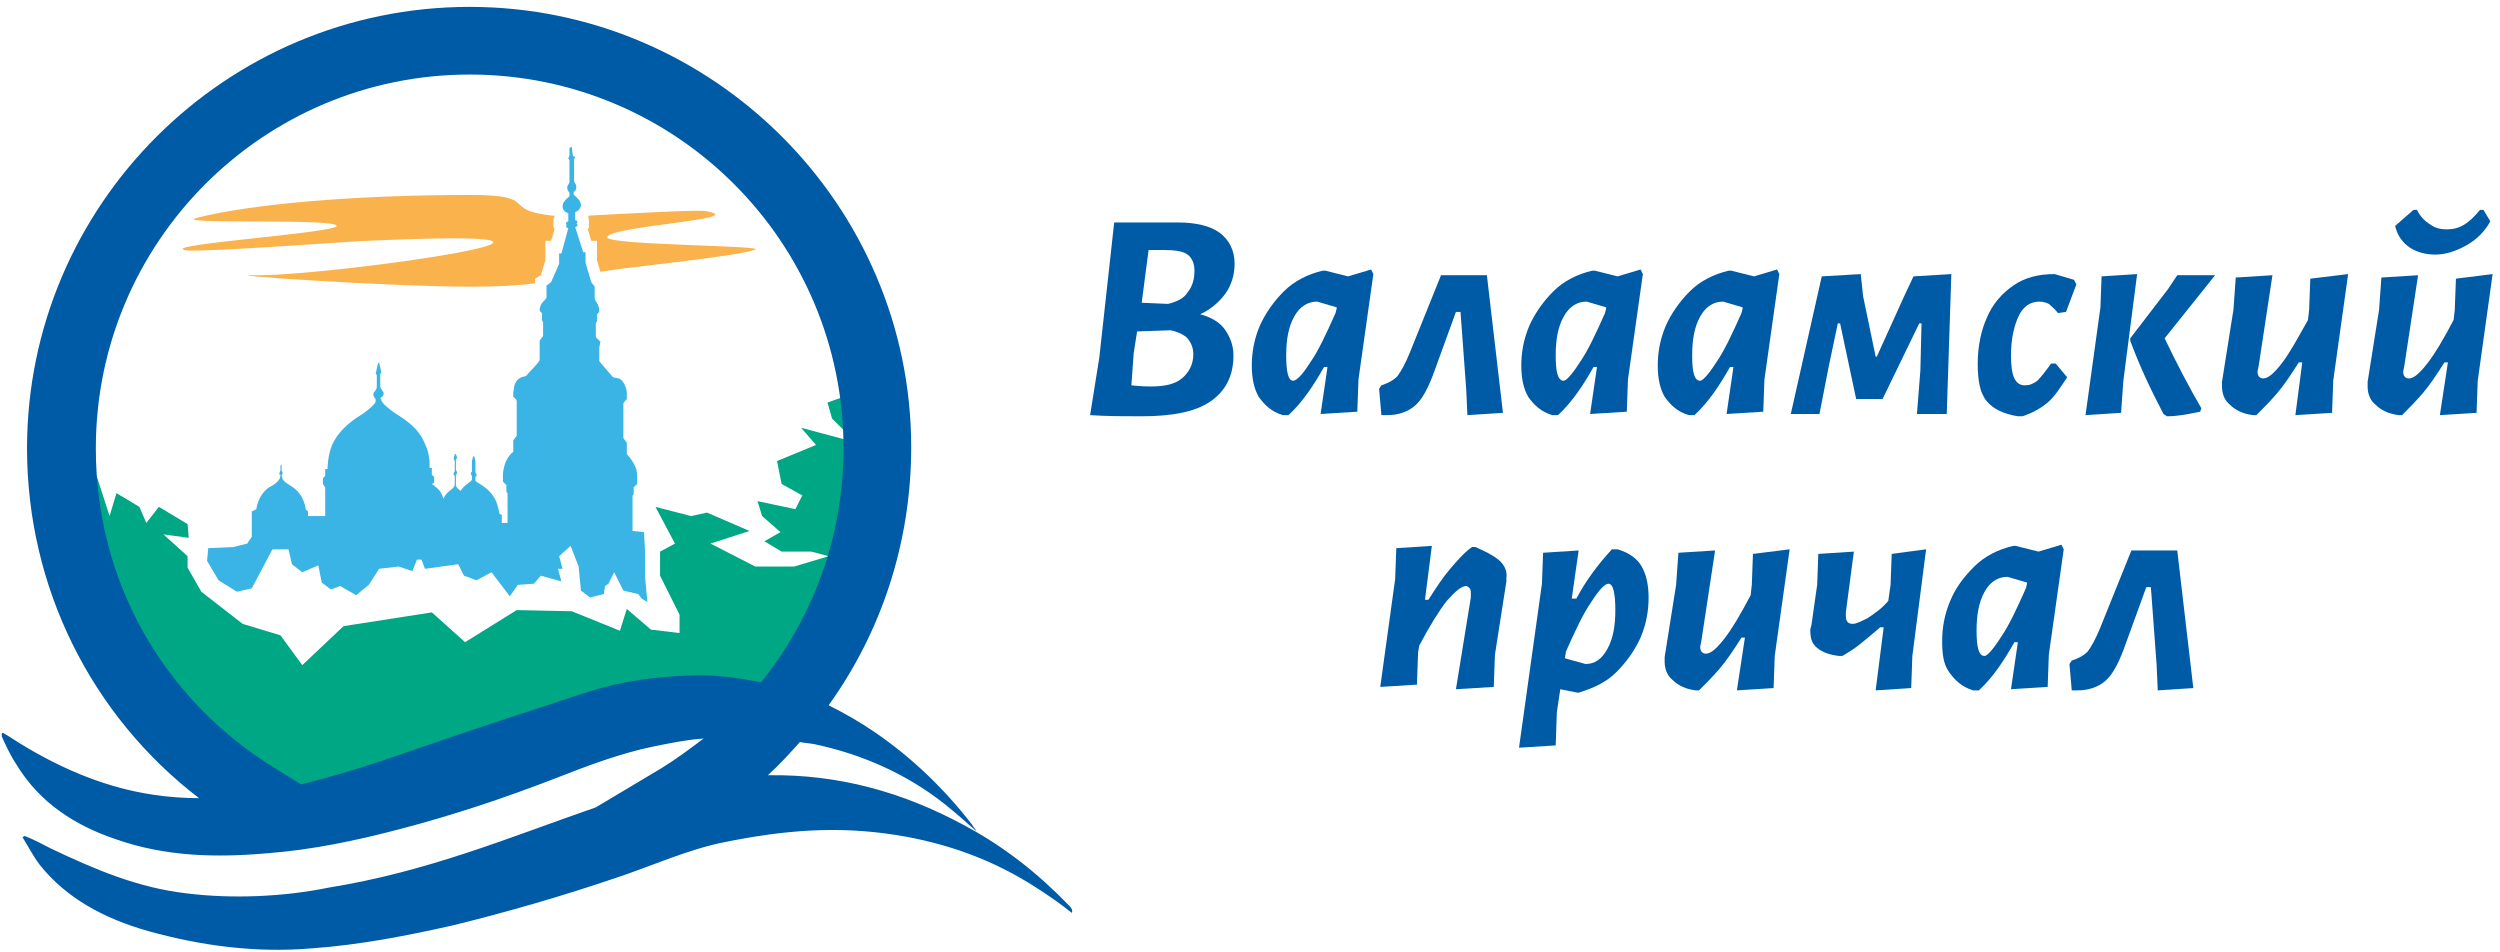 <?xml version="1.0" encoding="UTF-8"?> <svg xmlns="http://www.w3.org/2000/svg" width="218" height="83" viewBox="0 0 218 83" fill="none"><g clip-path="url(#clip0_33_256)"><path d="M106.857 28.8C107.257 29.4 107.557 30.1 107.557 31C107.557 32.8 106.857 34.1 105.557 35C104.257 35.9 102.257 36.3 99.557 36.3C98.057 36.3 96.557 36.3 95.057 36.2L95.857 31.2L97.157 19.4H102.757C104.257 19.4 105.557 19.7 106.357 20.3C107.157 20.9 107.657 21.8 107.657 23C107.657 24 107.357 24.9 106.857 25.6C106.357 26.3 105.557 27 104.657 27.4C105.757 27.7 106.457 28.2 106.857 28.8ZM103.057 33C103.657 32.5 104.057 31.8 104.057 30.9C104.057 30.3 103.857 29.9 103.557 29.5C103.257 29.2 102.657 28.9 102.057 28.8L99.157 28.9L98.857 30.8L98.657 33.6C99.557 33.7 100.057 33.7 100.357 33.7C101.557 33.7 102.457 33.5 103.057 33ZM103.557 25.5C103.957 25 104.157 24.4 104.157 23.6C104.157 23 103.957 22.5 103.557 22.2C103.157 21.9 102.457 21.8 101.457 21.8H100.157L99.557 26.4L101.857 26.5C102.657 26.3 103.257 26 103.557 25.5Z" fill="#005BA7"></path><path d="M119.757 23.9L118.457 33.1L118.357 35.9L115.157 36.1L115.757 32H115.457C114.557 33.6 113.557 35.1 112.357 36.2H111.857C110.857 35.9 110.257 35.3 109.757 34.6C109.357 33.9 109.157 33 109.157 31.9C109.157 30.7 109.357 29.6 109.857 28.4C110.357 27.3 111.057 26.3 111.957 25.4C112.857 24.5 114.057 23.9 115.357 23.6H115.557L117.557 24.1L119.557 23.5L119.757 23.9ZM114.257 31.6C114.957 30.6 115.657 29.1 116.457 27.3L116.557 26.9V26.8L114.857 26.3C114.057 26.3 113.357 26.7 112.857 27.6C112.357 28.5 112.157 29.6 112.157 31C112.157 32.5 112.357 33.2 112.757 33.2C113.057 33.2 113.557 32.7 114.257 31.6Z" fill="#005BA7"></path><path d="M131.057 36L127.957 36.2L127.857 34L127.357 27.2H126.957L124.957 32.7C124.457 34 123.957 34.9 123.357 35.4C122.757 35.9 121.957 36.2 120.957 36.2H120.457L120.257 33.9L120.457 33.6C121.057 33.4 121.457 33.2 121.857 32.8C122.157 32.4 122.557 31.7 122.957 30.7L125.657 24H129.657L131.057 36Z" fill="#005BA7"></path><path d="M143.257 23.9L141.957 33.1L141.857 35.9L138.657 36.1L139.257 32H138.957C138.057 33.6 137.057 35.1 135.857 36.2H135.357C134.357 35.9 133.757 35.3 133.257 34.6C132.857 33.9 132.657 33 132.657 31.9C132.657 30.7 132.857 29.6 133.357 28.4C133.857 27.3 134.557 26.3 135.457 25.4C136.357 24.5 137.557 23.9 138.857 23.6H139.057L141.057 24.1L143.057 23.5L143.257 23.9ZM137.757 31.6C138.457 30.6 139.157 29.1 139.957 27.3L140.057 26.9V26.8L138.357 26.3C137.557 26.3 136.857 26.7 136.357 27.6C135.857 28.5 135.657 29.6 135.657 31C135.657 32.5 135.857 33.2 136.357 33.2C136.557 33.2 137.057 32.7 137.757 31.6Z" fill="#005BA7"></path><path d="M155.157 23.9L153.857 33.1L153.757 35.9L150.557 36.1L151.157 32H150.857C149.957 33.6 148.957 35.1 147.757 36.2H147.257C146.257 35.9 145.657 35.3 145.157 34.6C144.757 33.9 144.557 33 144.557 31.9C144.557 30.7 144.757 29.6 145.257 28.4C145.757 27.3 146.457 26.3 147.357 25.4C148.257 24.5 149.457 23.9 150.757 23.6H150.957L152.957 24.1L154.957 23.5L155.157 23.9ZM149.657 31.6C150.357 30.6 151.057 29.1 151.857 27.3L151.957 26.9V26.8L150.257 26.3C149.457 26.3 148.757 26.7 148.257 27.6C147.757 28.5 147.557 29.6 147.557 31C147.557 32.5 147.757 33.2 148.257 33.2C148.457 33.2 148.957 32.7 149.657 31.6Z" fill="#005BA7"></path><path d="M158.857 24.1L162.257 23.9L162.457 25.8L163.557 31.1H163.657L166.057 25.8L166.857 24.1L170.157 23.9L169.757 36.1H167.157L167.457 32.3L167.557 28.2H167.357L164.157 34.8H161.857L160.457 28.2H160.257L159.457 32L158.657 36.1H156.157L158.857 24.1Z" fill="#005BA7"></path><path d="M180.857 24.4L181.057 24.8L180.157 27.2L179.457 27.3C179.157 26.9 178.857 26.7 178.657 26.5C178.457 26.4 178.157 26.3 177.857 26.3C177.057 26.3 176.457 26.7 176.057 27.5C175.657 28.3 175.357 29.5 175.357 31C175.357 31.9 175.457 32.6 175.657 33C175.857 33.4 176.157 33.6 176.557 33.6C176.957 33.6 177.257 33.5 177.657 33.2C177.957 32.9 178.357 32.4 178.857 31.7H179.257L180.257 32.9C179.657 33.8 179.157 34.6 178.557 35.1C177.957 35.6 177.257 36 176.357 36.3H175.957C174.757 36.1 173.857 35.7 173.257 35C172.657 34.3 172.457 33.2 172.457 31.7C172.457 30.2 172.757 28.8 173.257 27.7C173.757 26.5 174.557 25.6 175.557 24.9C176.557 24.2 177.757 23.9 179.157 23.9L180.857 24.4Z" fill="#005BA7"></path><path d="M183.157 26.8L183.257 24.1L186.357 23.9L185.157 33.2L184.957 36L181.857 36.2L183.157 26.8ZM188.757 29.5C189.757 31.6 190.857 33.7 191.957 35.6L191.857 35.9C190.857 36.1 189.957 36.3 188.957 36.3L188.657 36.1C187.557 34 186.557 31.9 185.757 29.7V29.5L189.057 25.2L189.857 24H193.157L188.757 29.5Z" fill="#005BA7"></path><path d="M204.757 23.9L203.457 33.2L203.357 36L200.157 36.2L200.757 31.6H200.457C199.757 32.7 199.157 33.6 198.557 34.3C197.957 35 197.357 35.6 196.757 36.2H196.457C195.657 36.1 194.957 35.8 194.457 35.3C193.957 34.9 193.757 34.3 193.757 33.7V33.3L194.757 27L194.957 24.2L198.157 24L196.957 31.9L196.857 32.4C196.857 32.8 197.057 33 197.357 33C197.757 33 198.257 32.6 198.957 31.7C199.657 30.8 200.357 29.5 201.257 27.9L201.357 27L201.457 24.3L204.757 23.9Z" fill="#005BA7"></path><path d="M217.357 23.9L216.057 33.2L215.957 36L212.757 36.2L213.457 31.6H213.157C212.457 32.7 211.857 33.6 211.257 34.3C210.657 35 210.057 35.6 209.457 36.2H209.157C208.357 36.1 207.657 35.8 207.157 35.3C206.657 34.9 206.457 34.3 206.457 33.7V33.3L207.457 27L207.657 24.2L210.857 24L209.657 31.9L209.557 32.4C209.557 32.8 209.757 33 210.057 33C210.457 33 210.957 32.6 211.657 31.7C212.357 30.8 213.057 29.6 213.957 27.9L214.057 27L214.157 24.3L217.357 23.9ZM217.157 19.3C216.657 20.2 215.957 20.9 215.057 21.4C214.157 21.9 213.257 22.2 212.357 22.2C211.557 22.2 210.757 22 210.157 21.6C209.557 21.2 209.057 20.6 208.857 19.7L210.457 18.3H210.757C211.057 18.9 211.457 19.3 211.957 19.6C212.357 19.9 212.857 20 213.357 20C213.857 20 214.357 19.9 214.857 19.6C215.357 19.3 215.757 18.9 216.257 18.3H216.557L217.157 19.3Z" fill="#005BA7"></path><path d="M130.657 48.8C131.157 49.2 131.457 49.8 131.357 50.4V50.7L130.357 57.1L130.257 59.9L126.957 60.1L128.257 52.1V51.8C128.257 51.6 128.257 51.4 128.157 51.3C128.057 51.2 127.957 51.1 127.857 51.1C127.457 51.1 126.957 51.5 126.157 52.4C125.457 53.3 124.657 54.6 123.757 56.3L123.657 56.9L123.557 59.7L120.357 59.9L121.657 50.5L121.757 47.8L124.857 47.6L124.257 52.3H124.557C125.257 51.2 125.857 50.3 126.457 49.6C127.057 48.9 127.657 48.2 128.357 47.7H128.657C129.557 48.1 130.157 48.4 130.657 48.8Z" fill="#005BA7"></path><path d="M143.157 49.4C143.557 50.1 143.757 51 143.757 52.1C143.757 53.3 143.557 54.4 143.057 55.6C142.557 56.7 141.857 57.7 140.957 58.6C140.057 59.5 138.957 60 137.657 60.4H137.557L136.057 60.1L135.757 62.1L135.657 65L132.457 65.2L134.457 50.9L134.557 48.2L137.657 48L137.057 52.2H137.457C138.357 50.5 139.457 49.1 140.557 47.9H141.057C142.057 48.2 142.757 48.7 143.157 49.4ZM140.157 56.6C140.657 55.7 140.857 54.6 140.857 53.2C140.857 51.7 140.657 50.9 140.257 50.9C139.957 50.9 139.457 51.4 138.757 52.5C138.057 53.5 137.357 55 136.557 56.8L136.457 57.4L138.257 57.9C139.057 57.9 139.657 57.5 140.157 56.6Z" fill="#005BA7"></path><path d="M156.057 47.9L154.757 57.2L154.657 60L151.457 60.2L152.157 55.6H151.857C151.157 56.7 150.557 57.6 149.957 58.3C149.357 59 148.757 59.6 148.157 60.2H147.857C147.057 60.1 146.357 59.8 145.857 59.3C145.357 58.9 145.157 58.3 145.157 57.7V57.3L146.157 51L146.357 48.2L149.557 48L148.357 55.9L148.257 56.4C148.257 56.8 148.457 57 148.757 57C149.157 57 149.657 56.6 150.357 55.7C151.057 54.8 151.757 53.6 152.657 51.9L152.757 51L152.857 48.3L156.057 47.9Z" fill="#005BA7"></path><path d="M167.957 47.9L166.757 57.2L166.657 60L163.557 60.2L164.257 54.7H163.957C163.257 55.3 162.657 55.8 162.157 56.2C161.657 56.6 161.157 56.9 160.657 57.2H160.357C159.557 57.1 158.957 56.9 158.457 56.5C157.957 56.1 157.857 55.6 157.857 54.9L157.957 54.5L158.457 51L158.557 48.3L161.657 48.1L160.957 53.4V53.7C160.957 54.2 161.157 54.4 161.557 54.4C161.857 54.4 162.257 54.2 162.857 53.9C163.457 53.5 164.057 53.1 164.657 52.4L164.857 51L164.957 48.3L167.957 47.9Z" fill="#005BA7"></path><path d="M179.957 47.9L178.657 57.1L178.557 59.9L175.357 60.1L175.957 56H175.657C174.757 57.6 173.757 59.1 172.557 60.2H172.057C171.057 59.9 170.457 59.3 169.957 58.6C169.457 57.9 169.357 57 169.357 55.9C169.357 54.7 169.557 53.6 170.057 52.4C170.557 51.2 171.257 50.3 172.157 49.4C173.057 48.5 174.257 47.9 175.557 47.6H175.757L177.757 48.1L179.757 47.5L179.957 47.9ZM174.457 55.6C175.157 54.6 175.857 53.1 176.657 51.3L176.757 50.9V50.8L175.057 50.3C174.257 50.3 173.557 50.7 173.057 51.6C172.557 52.5 172.357 53.6 172.357 55C172.357 56.5 172.557 57.2 173.057 57.2C173.257 57.2 173.757 56.7 174.457 55.6Z" fill="#005BA7"></path><path d="M191.257 60L188.157 60.2L188.057 58L187.557 51.2H187.157L185.157 56.7C184.657 58 184.157 58.9 183.557 59.4C182.957 59.9 182.157 60.2 181.157 60.2H180.657L180.457 57.9L180.657 57.6C181.257 57.4 181.657 57.2 182.057 56.8C182.357 56.4 182.757 55.7 183.157 54.7L185.857 48H189.857L191.257 60Z" fill="#005BA7"></path><path d="M32.057 21C31.057 21 16.757 22.1 16.057 21.8C14.357 21.3 29.357 20.3 29.357 19.7C29.357 19 14.857 19.6 17.157 19C21.857 17.8 30.757 17 41.057 17C47.157 17 43.557 18.3 48.157 18.8C48.257 18.8 48.257 18.8 48.357 18.8C48.357 18.8 48.357 18.8 48.357 18.9C48.257 19 48.257 19.2 48.257 19.4C48.257 19.5 48.257 19.6 48.257 19.6C48.257 19.7 48.257 19.8 48.357 20L48.057 21H47.557V22.7L47.157 24L46.657 24.3V24.7C45.157 24.9 43.457 25 41.057 25C33.957 25 17.657 23.9 22.557 24C29.357 24 58.657 19.8 32.057 21ZM52.957 20.7C52.957 19.7 65.857 19.1 61.457 18.4C60.557 18.3 55.057 18.6 51.357 18.8C51.357 18.8 51.357 18.9 51.257 18.9C51.357 19 51.357 19.2 51.357 19.4C51.357 19.5 51.357 19.6 51.357 19.6C51.357 19.7 51.357 19.9 51.257 20L51.557 21H52.057V22.7L52.357 23.7C53.057 23.6 53.657 23.5 54.457 23.4C56.857 23.1 64.257 22.3 65.757 21.8C67.557 21.4 52.957 21.4 52.957 20.7Z" fill="#F9B24C"></path><path d="M56.257 50.4V48.2L56.157 46.4L55.157 46.3V43.2L55.257 43.1V42.5L55.557 42.2V41.4C55.557 40.5 54.657 39.6 54.657 39.6V38.6L54.357 38.2V35.2C54.357 35.1 54.657 34.8 54.657 34.8C54.657 34.8 54.657 34.4 54.657 34.2C54.657 33.9 54.357 33.1 53.957 33L53.457 32.9L52.257 31.5V30.3L52.357 29.8L51.957 29.4V28.2L52.057 28V27.4L52.257 27.2C52.257 26.4 51.857 26.3 51.857 26V25L51.557 24.6L51.057 22.9V22H50.857L50.157 19.8C50.257 19.8 50.357 19.7 50.357 19.6C50.357 19.6 50.357 19.5 50.257 19.5L50.357 19.4C50.357 19.3 50.257 19.2 50.157 19.2V18.5C50.457 18.4 50.657 18.1 50.657 17.9C50.657 17.5 50.357 17.3 50.057 17C49.957 16.9 50.057 16.7 50.057 16.7C50.157 16.7 50.257 16.5 50.257 16.3C50.257 16 50.057 16 50.057 15.7V13.9L50.157 13.7L49.957 13.6L49.857 12.8L49.657 12.9V13.6L49.557 13.8L49.657 14V15.8C49.657 16.1 49.457 16.1 49.457 16.4C49.457 16.5 49.557 16.7 49.657 16.8V17.1C49.357 17.4 49.057 17.6 49.057 18C49.057 18.3 49.257 18.5 49.557 18.6V19.3C49.457 19.3 49.357 19.4 49.357 19.5C49.357 19.6 49.357 19.6 49.457 19.6L49.357 19.7C49.357 19.8 49.457 19.9 49.557 19.9L48.957 22.1H48.757V23L48.057 24.6L47.657 24.9V25.9C47.657 26.2 47.057 26.3 47.057 27.1L47.257 27.3V27.9L47.357 28.1V29.3L47.057 29.7V30.2V31.4C46.857 31.8 46.257 32.3 45.857 32.8C45.057 32.9 44.957 33.4 44.857 33.6C44.857 33.7 44.757 34.2 44.757 34.2V34.6C44.757 34.6 45.057 34.8 45.057 35V38L44.757 38.4V39.4C44.457 39.6 43.957 40.2 43.857 41.3V42L44.157 42.3V42.9L44.257 43V45.6H43.757V44.9L43.557 44.8C43.557 44.8 43.457 44.2 43.257 43.7C42.657 42.4 41.457 42.1 41.457 41.9C41.457 41.8 41.457 41.6 41.457 41.6C41.557 41.5 41.557 41.5 41.557 41.4C41.557 41.3 41.457 41.2 41.457 41.2V40.4V40.2L41.357 39.8H41.257L41.157 40.2V40.3V41.1C41.157 41.1 41.057 41.2 41.057 41.3C41.057 41.4 41.157 41.5 41.157 41.5C41.157 41.5 41.157 41.7 41.157 41.8C41.157 42 40.557 42.2 40.157 42.8C39.757 42.5 39.757 42.4 39.757 42.2C39.757 42 39.757 41.4 39.757 41.4C39.757 41.4 39.857 41.3 39.857 41.2C39.857 41.1 39.757 41 39.757 41V40.1L39.857 39.9L39.757 39.6H39.657L39.557 40L39.657 40.2V41.1C39.657 41.1 39.557 41.2 39.557 41.3C39.557 41.4 39.557 41.4 39.657 41.5C39.657 41.5 39.657 42.1 39.657 42.3C39.557 42.7 38.957 42.8 38.657 43.5C38.657 43.5 38.557 43 38.257 42.7C38.057 42.5 37.657 42.2 37.657 42.2L37.857 42.1V41.6L37.657 41.4V40.8H37.457C37.457 40.8 37.557 39.7 37.057 38.7C36.457 37.2 35.157 36.5 34.257 35.9C33.857 35.6 33.257 35.1 33.257 34.9C33.257 34.9 33.257 34.9 33.157 34.7C33.157 34.7 33.457 34.6 33.457 34.3C33.457 34.1 33.157 34 33.157 33.6V32.6L33.257 32.5L33.057 31.6L32.957 31.7L32.757 32.6L32.857 32.7V33.7C32.857 34.1 32.557 34.1 32.557 34.4C32.557 34.6 32.757 34.8 32.757 34.8C32.757 35 32.757 35 32.757 35C32.757 35.2 32.157 35.7 31.757 36C30.957 36.5 29.657 37.3 28.957 38.8C28.557 39.8 28.557 40.9 28.557 40.9H28.357V41.5L28.157 41.7V42.2L28.357 42.5V45H26.857V44.6L26.657 44.4C26.657 44.4 26.557 43.2 25.557 42.5C25.257 42.3 24.857 42.1 24.657 41.8C24.657 41.8 24.557 41.6 24.557 41.4L24.657 41.3C24.657 41.2 24.557 41.1 24.557 41V40.5L24.457 40.6V41C24.457 41.1 24.357 41.2 24.357 41.3C24.357 41.4 24.357 41.4 24.457 41.4C24.457 41.6 24.357 41.8 24.357 41.8C24.157 42.1 23.857 42.3 23.457 42.5C22.457 43.2 22.357 44.4 22.357 44.4L21.957 44.6V46.8L21.557 47.4L20.357 47.7L18.157 47.8L18.057 48.9L19.057 50.6L20.657 51.6L21.957 51.3L23.757 47.9H25.157L25.457 49.2L26.357 49.9L27.757 49.3L28.057 50.8L28.857 51.4L29.657 51.1L31.057 51.9L32.157 51L33.057 49.6L34.757 49.4L35.957 49.8L36.357 48.8H36.757L37.057 49.6L39.957 49.2L40.457 50.2L41.557 50.6L42.857 49.9L44.457 52L45.157 51L46.557 50.9L47.157 50.2L48.957 50.7L48.657 49.6H49.057L48.757 48.5L49.757 47.6L50.457 49.4L50.657 51.5L51.457 52.1L52.657 51.8L52.757 51.1L53.057 50.9L53.557 49.9L54.357 51.5L55.657 51.8L55.957 52.2L56.457 52.5L56.257 50.4Z" fill="#3AB3E5"></path><path d="M51.457 60.6C46.157 62.3 40.957 64.1 35.657 65.9C32.457 67 29.257 68 26.057 68.8L23.857 67.5C14.457 61.8 8.557 52.2 7.857 41.3C8.157 41.4 8.457 41.6 8.457 41.6L9.557 45L10.157 43L12.157 44.2L12.757 45.6L13.857 44.2L16.357 45.7L16.457 46.9L14.257 46.6L16.357 48.5V49.5L17.557 51.6L21.157 54.4L24.457 55.4L26.357 58L29.957 54.6L37.657 53.4L40.557 56L45.057 53.2L49.857 53.3L54.057 55L54.657 53.1L56.757 54.9L59.257 55.2V53.6L57.557 50.2V48.1L58.857 47.4L57.157 44.2L60.257 45L61.657 44.7L65.357 46.3L61.957 47.4L65.857 49.4H69.257L72.257 48.5L70.757 48.1H68.157L66.657 47.2L68.057 46.4L66.457 45L66.057 43.7L69.357 44.4L69.957 43.2L68.157 42.2L67.757 40.2L71.157 38.8L69.857 37.3L73.957 38.4C73.957 38.6 73.957 38.8 73.957 39C73.957 46.7 71.357 53.9 66.657 59.7C64.657 59.3 62.557 59 60.357 59.1C57.257 59.2 54.357 59.6 51.457 60.6ZM72.557 36.5L73.857 37.8C73.857 36.7 73.757 35.6 73.557 34.6L72.157 35.1L72.557 36.5Z" fill="#00A784"></path><path d="M93.257 79C90.557 76.2 87.557 73.8 83.957 71.9C78.757 69.1 73.157 67.5 66.957 67.6C67.957 66.7 68.857 65.7 69.757 64.7C70.157 64.8 70.557 64.8 71.057 64.9C75.257 65.8 79.057 67.5 82.357 70.1C83.357 70.9 84.257 71.7 85.157 72.5C85.057 72.3 84.857 72.1 84.757 71.9C82.357 68.8 79.557 66.1 76.357 63.9C75.057 63 73.657 62.2 72.257 61.5C76.857 55.1 79.457 47.3 79.457 39C79.457 17.9 62.157 0.6 40.957 0.6C19.657 0.6 2.357 17.9 2.357 39.1C2.357 51.2 7.957 62.4 17.357 69.6C16.057 69.6 14.657 69.5 13.357 69.3C9.357 68.7 5.757 67.2 2.357 65.2C1.657 64.8 0.957 64.3 0.257 63.9C0.157 63.9 0.157 64 0.057 64C0.457 64.9 0.857 65.8 1.457 66.7C3.457 70 6.557 72 10.157 73.2C14.457 74.7 18.857 74.8 23.357 74.4C27.257 74.1 31.057 73.3 34.857 72.3C39.457 71.1 43.957 69.6 48.357 67.9C51.157 66.8 54.057 65.7 56.957 65.1C58.457 64.8 59.857 64.5 61.357 64.4C60.157 65.3 58.957 66.2 57.657 67L51.957 70.4C44.457 73 37.357 76 28.657 77.4C24.757 78.2 20.257 78.4 16.257 77.9C11.957 77.4 8.257 75.8 4.457 74C3.657 73.6 2.957 73.2 2.157 72.9C2.057 72.9 2.057 73 1.957 73C2.457 73.8 2.857 74.6 3.457 75.4C5.757 78.3 9.057 80.1 12.957 81.2C17.657 82.5 22.357 83.1 27.157 82.7C31.357 82.4 35.457 81.6 39.457 80.7C44.357 79.5 49.157 78.1 53.857 76.5C56.857 75.5 60.157 74 63.357 73.4C68.357 72.4 72.957 72 78.057 72.8C82.557 73.5 86.657 75 90.357 77.4C91.457 78.1 92.457 78.8 93.457 79.6C93.557 79.4 93.457 79.2 93.257 79ZM51.357 60.3C46.157 62 40.957 63.7 35.757 65.5C32.657 66.6 29.457 67.6 26.257 68.4L24.157 67.1C14.257 61.1 8.357 50.7 8.357 39.1C8.357 21.1 22.957 6.5 40.957 6.5C58.957 6.5 73.557 21.1 73.557 39.1C73.557 46.7 70.957 53.8 66.357 59.5C64.357 59.1 62.257 58.8 60.157 58.9C57.157 59 54.257 59.4 51.357 60.3Z" fill="#005BA7"></path></g><defs><clipPath id="clip0_33_256"><rect width="217.2" height="82.3" fill="white" transform="translate(0.157 0.6)"></rect></clipPath></defs></svg> 